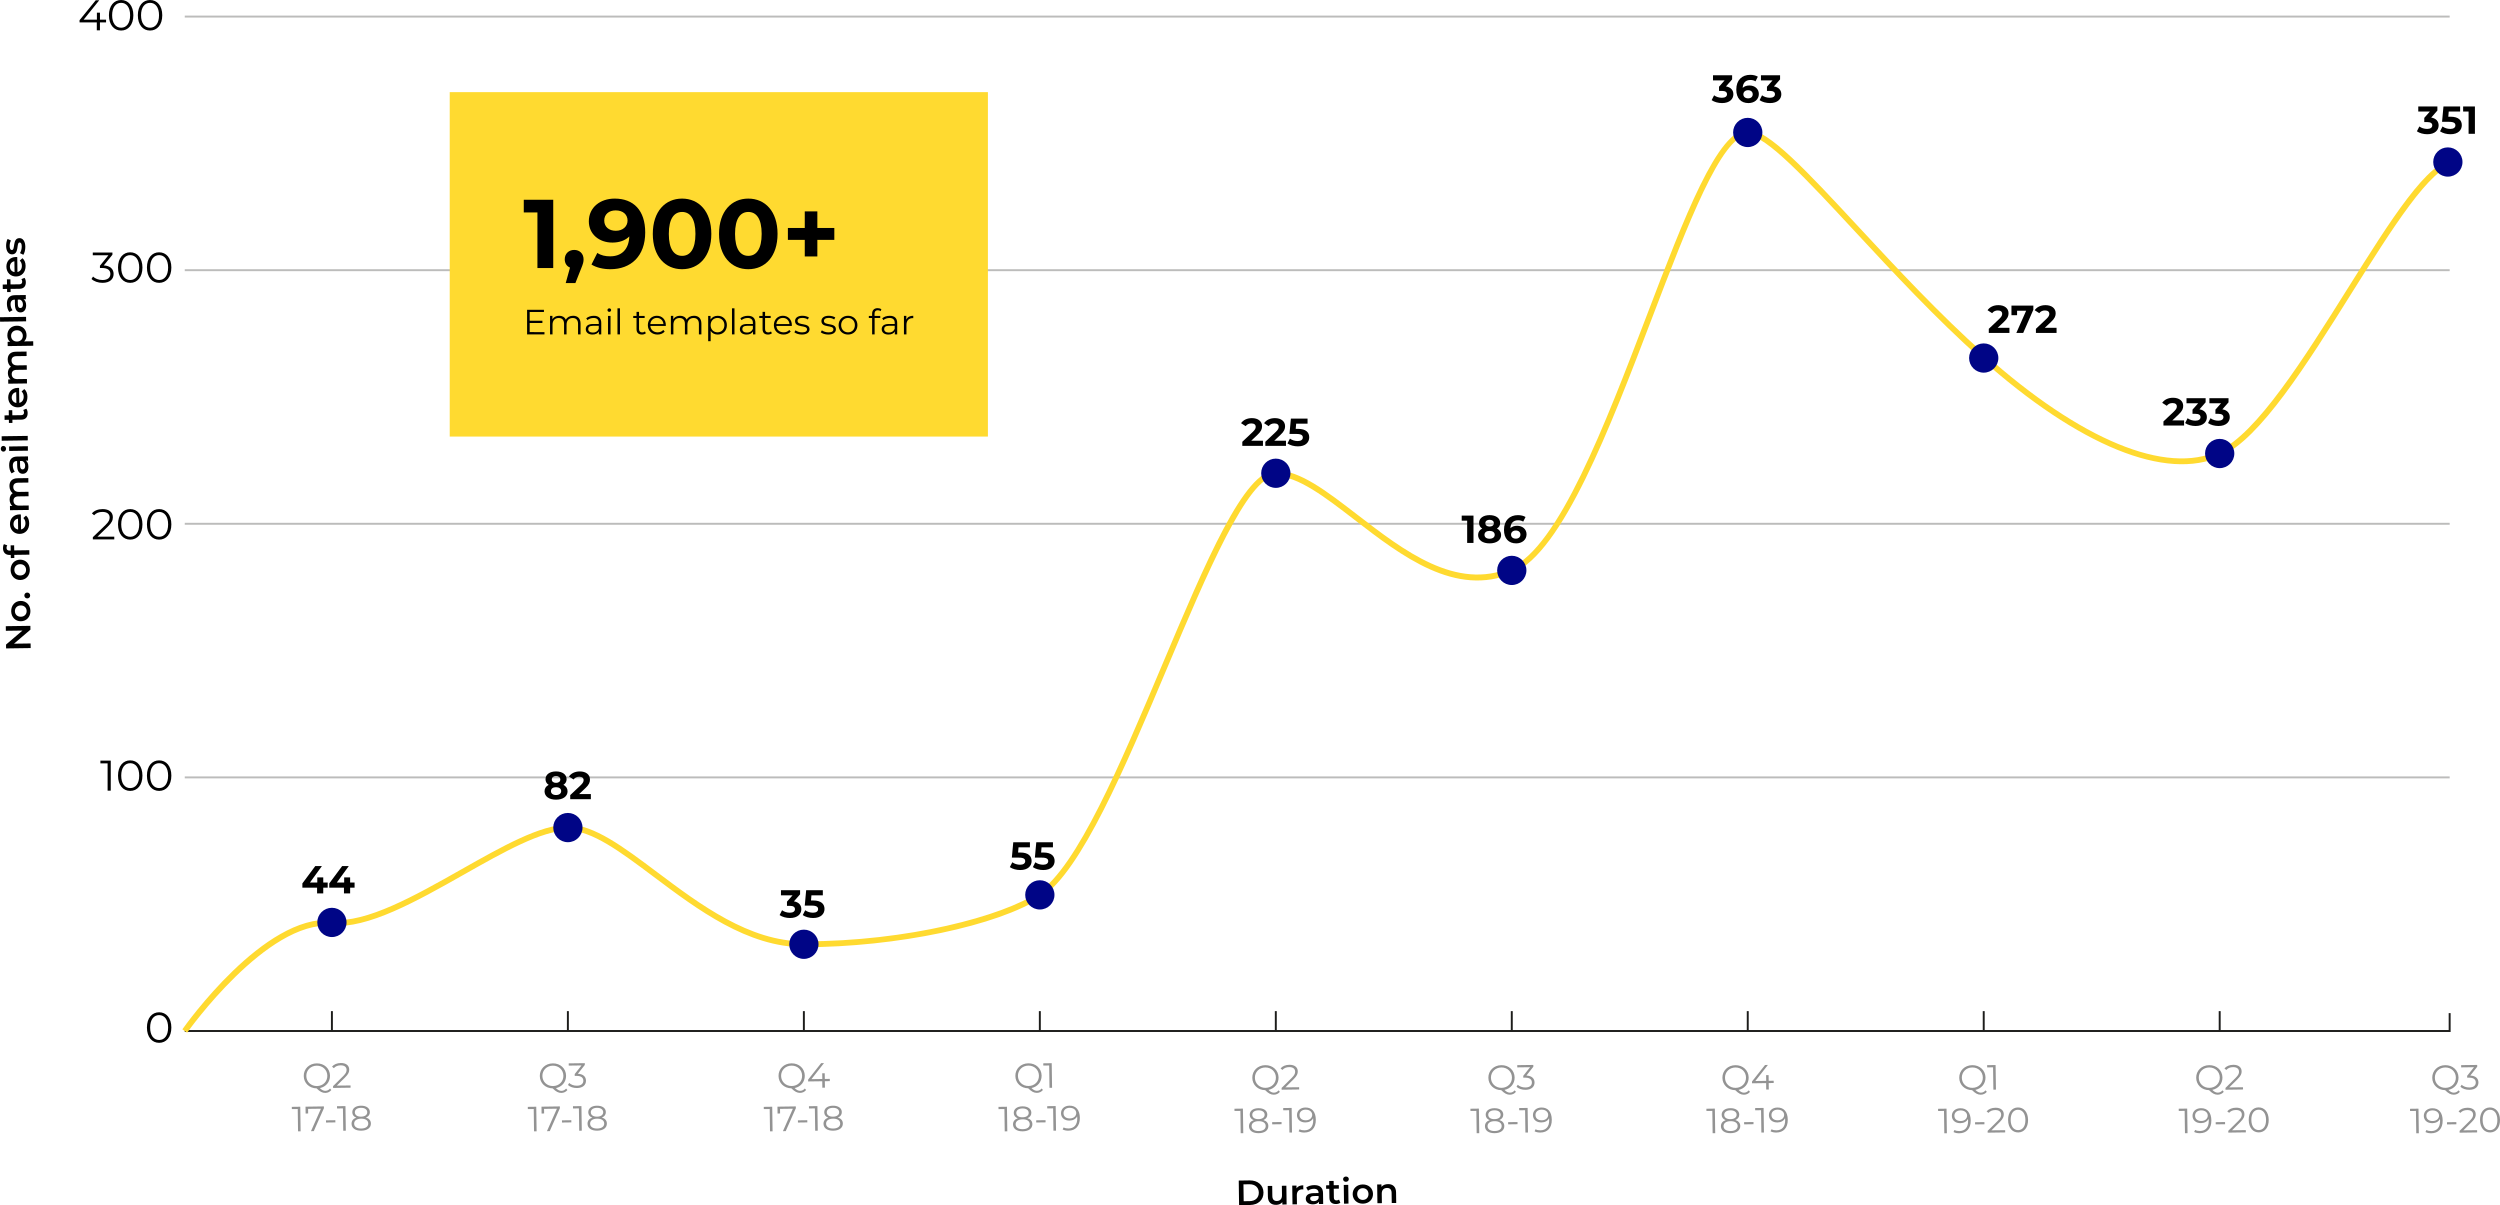<?xml version="1.0" encoding="utf-8"?>
<!-- Generator: Adobe Illustrator 24.0.0, SVG Export Plug-In . SVG Version: 6.00 Build 0)  -->
<svg version="1.1" id="Layer_1" xmlns="http://www.w3.org/2000/svg" xmlns:xlink="http://www.w3.org/1999/xlink" x="0px" y="0px"
	 viewBox="0 0 1281.52 617.77" style="enable-background:new 0 0 1281.52 617.77;" xml:space="preserve">
<style type="text/css">
	.st0{fill:#1D1D1B;}
	.st1{opacity:0.3;}
	.st2{fill:#939393;}
	.st3{fill:#FFDA30;}
	.st4{fill:#000586;}
</style>
<g>
	<g>
		<polygon class="st0" points="1256.21,529 94.71,529 94.71,528 1255.21,528 1255.21,519.33 1256.21,519.33 		"/>
	</g>
	<g class="st1">
		<rect x="94.71" y="398" class="st0" width="1161.01" height="1"/>
	</g>
	<g class="st1">
		<rect x="94.71" y="268" class="st0" width="1161.01" height="1"/>
	</g>
	<g class="st1">
		<rect x="94.71" y="138" class="st0" width="1161.01" height="1"/>
	</g>
	<g class="st1">
		<rect x="94.71" y="8" class="st0" width="1161.01" height="1"/>
	</g>
	<g>
		<path d="M54.36,11.49h-3.13v4.05h-1.61v-4.05h-8.84v-1.14l8.3-10.21h1.79l-8.01,9.95h6.81V6.51h1.57v3.56h3.13V11.49z"/>
		<path d="M55.84,7.83c0-4.91,2.62-7.83,6.25-7.83c3.63,0,6.27,2.93,6.27,7.83c0,4.91-2.64,7.83-6.27,7.83
			C58.46,15.67,55.84,12.74,55.84,7.83z M66.7,7.83c0-4.11-1.88-6.38-4.61-6.38s-4.61,2.27-4.61,6.38c0,4.12,1.88,6.38,4.61,6.38
			S66.7,11.95,66.7,7.83z"/>
		<path d="M70.66,7.83c0-4.91,2.62-7.83,6.25-7.83c3.63,0,6.27,2.93,6.27,7.83c0,4.91-2.64,7.83-6.27,7.83
			C73.28,15.67,70.66,12.74,70.66,7.83z M81.52,7.83c0-4.11-1.88-6.38-4.61-6.38s-4.61,2.27-4.61,6.38c0,4.12,1.88,6.38,4.61,6.38
			S81.52,11.95,81.52,7.83z"/>
	</g>
	<g>
		<path d="M58.24,140.44c0,2.57-1.9,4.55-5.69,4.55c-2.26,0-4.43-0.77-5.64-1.98l0.78-1.25c1.01,1.03,2.82,1.78,4.86,1.78
			c2.6,0,4.03-1.19,4.03-3.1c0-1.85-1.32-3.06-4.23-3.06h-1.12v-1.17l4.34-5.35h-8.01v-1.41h10.07v1.12l-4.43,5.48
			C56.56,136.24,58.24,137.98,58.24,140.44z"/>
		<path d="M60.5,137.16c0-4.91,2.62-7.83,6.25-7.83c3.63,0,6.27,2.93,6.27,7.83c0,4.91-2.64,7.83-6.27,7.83
			C63.12,145,60.5,142.07,60.5,137.16z M71.36,137.16c0-4.11-1.88-6.38-4.61-6.38s-4.61,2.27-4.61,6.38c0,4.11,1.88,6.38,4.61,6.38
			S71.36,141.28,71.36,137.16z"/>
		<path d="M75.32,137.16c0-4.91,2.62-7.83,6.25-7.83c3.63,0,6.27,2.93,6.27,7.83c0,4.91-2.64,7.83-6.27,7.83
			C77.94,145,75.32,142.07,75.32,137.16z M86.18,137.16c0-4.11-1.88-6.38-4.61-6.38s-4.61,2.27-4.61,6.38
			c0,4.11,1.88,6.38,4.61,6.38S86.18,141.28,86.18,137.16z"/>
	</g>
	<g>
		<path d="M58.58,275.08v1.41H47.59v-1.12l6.51-6.27c1.77-1.72,2.1-2.75,2.1-3.81c0-1.78-1.28-2.88-3.67-2.88
			c-1.84,0-3.25,0.55-4.28,1.72l-1.14-0.97c1.21-1.41,3.16-2.2,5.55-2.2c3.18,0,5.19,1.58,5.19,4.16c0,1.47-0.47,2.79-2.57,4.82
			l-5.33,5.15H58.58z"/>
		<path d="M60.5,268.79c0-4.91,2.62-7.83,6.25-7.83c3.63,0,6.27,2.93,6.27,7.83c0,4.91-2.64,7.83-6.27,7.83
			C63.12,276.62,60.5,273.69,60.5,268.79z M71.36,268.79c0-4.11-1.88-6.38-4.61-6.38s-4.61,2.27-4.61,6.38
			c0,4.11,1.88,6.38,4.61,6.38S71.36,272.9,71.36,268.79z"/>
		<path d="M75.32,268.79c0-4.91,2.62-7.83,6.25-7.83c3.63,0,6.27,2.93,6.27,7.83c0,4.91-2.64,7.83-6.27,7.83
			C77.94,276.62,75.32,273.69,75.32,268.79z M86.18,268.79c0-4.11-1.88-6.38-4.61-6.38s-4.61,2.27-4.61,6.38
			c0,4.11,1.88,6.38,4.61,6.38S86.18,272.9,86.18,268.79z"/>
	</g>
	<g>
		<path d="M56.77,389.9v15.4h-1.61v-13.99h-3.69v-1.41H56.77z"/>
		<path d="M60.5,397.6c0-4.91,2.62-7.83,6.25-7.83c3.63,0,6.27,2.93,6.27,7.83c0,4.91-2.64,7.83-6.27,7.83
			C63.12,405.43,60.5,402.5,60.5,397.6z M71.36,397.6c0-4.11-1.88-6.38-4.61-6.38s-4.61,2.27-4.61,6.38c0,4.12,1.88,6.38,4.61,6.38
			S71.36,401.71,71.36,397.6z"/>
		<path d="M75.32,397.6c0-4.91,2.62-7.83,6.25-7.83c3.63,0,6.27,2.93,6.27,7.83c0,4.91-2.64,7.83-6.27,7.83
			C77.94,405.43,75.32,402.5,75.32,397.6z M86.18,397.6c0-4.11-1.88-6.38-4.61-6.38s-4.61,2.27-4.61,6.38
			c0,4.12,1.88,6.38,4.61,6.38S86.18,401.71,86.18,397.6z"/>
	</g>
	<g>
		<path d="M75.32,526.73c0-4.91,2.62-7.83,6.25-7.83c3.63,0,6.27,2.93,6.27,7.83c0,4.91-2.64,7.83-6.27,7.83
			C77.94,534.56,75.32,531.63,75.32,526.73z M86.18,526.73c0-4.11-1.88-6.38-4.61-6.38s-4.61,2.27-4.61,6.38s1.88,6.38,4.61,6.38
			S86.18,530.84,86.18,526.73z"/>
	</g>
	<g>
		<path class="st2" d="M169.84,558.76c-0.77,0.95-1.85,1.47-3.09,1.48c-1.5,0.02-2.76-0.63-4.46-2.33
			c-3.75-0.06-6.54-2.72-6.59-6.32c-0.05-3.67,2.77-6.45,6.65-6.5c3.85-0.05,6.76,2.62,6.81,6.31c0.04,3.22-2.1,5.72-5.2,6.36
			c0.98,0.99,1.89,1.43,2.8,1.42c0.97-0.01,1.75-0.4,2.42-1.19L169.84,558.76z M162.5,556.72c3.08-0.04,5.33-2.31,5.29-5.3
			c-0.04-2.99-2.36-5.19-5.44-5.15c-3.09,0.04-5.37,2.31-5.33,5.3C157.07,554.56,159.41,556.76,162.5,556.72z"/>
		<path class="st2" d="M179.7,556.41l0.02,1.15l-8.99,0.13l-0.01-0.92l5.26-5.21c1.43-1.42,1.69-2.27,1.68-3.14
			c-0.02-1.46-1.08-2.34-3.04-2.32c-1.5,0.02-2.65,0.49-3.48,1.45l-0.94-0.78c0.97-1.17,2.56-1.84,4.52-1.86
			c2.6-0.04,4.27,1.24,4.29,3.34c0.02,1.21-0.35,2.29-2.05,3.97l-4.3,4.27L179.7,556.41z"/>
		<path class="st2" d="M153.92,567.32l0.18,12.6l-1.32,0.02l-0.16-11.45l-3.02,0.04l-0.02-1.15L153.92,567.32z"/>
		<path class="st2" d="M166.03,567.15l0.01,0.92l-5.2,11.76l-1.43,0.02l5.11-11.52l-6.59,0.09l0.03,2.36l-1.3,0.02l-0.05-3.51
			L166.03,567.15z"/>
		<path class="st2" d="M167.1,574.3l4.8-0.07l0.02,1.12l-4.8,0.07L167.1,574.3z"/>
		<path class="st2" d="M177.09,567l0.18,12.6l-1.32,0.02l-0.16-11.45l-3.02,0.04l-0.02-1.15L177.09,567z"/>
		<path class="st2" d="M190.13,575.91c0.03,2.23-1.87,3.65-4.93,3.69c-3.08,0.04-4.96-1.32-4.99-3.55
			c-0.02-1.51,0.84-2.59,2.43-3.13c-1.31-0.49-2.03-1.43-2.05-2.74c-0.03-2.05,1.73-3.36,4.44-3.39c2.71-0.04,4.54,1.21,4.57,3.27
			c0.02,1.31-0.7,2.28-2.01,2.8C189.19,573.34,190.11,574.41,190.13,575.91z M188.77,575.91c-0.02-1.55-1.39-2.5-3.66-2.47
			c-2.27,0.03-3.59,1.02-3.57,2.57c0.02,1.57,1.37,2.52,3.64,2.49C187.45,578.46,188.79,577.47,188.77,575.91z M185.1,572.41
			c2-0.03,3.17-0.93,3.15-2.29c-0.02-1.42-1.3-2.27-3.22-2.24c-1.94,0.03-3.16,0.91-3.14,2.31
			C181.92,571.57,183.1,572.44,185.1,572.41z"/>
	</g>
	<g>
		<path class="st2" d="M290.85,558.76c-0.77,0.95-1.85,1.47-3.09,1.48c-1.5,0.02-2.76-0.63-4.46-2.33
			c-3.75-0.06-6.54-2.72-6.59-6.32c-0.05-3.67,2.77-6.45,6.65-6.5c3.85-0.05,6.76,2.62,6.81,6.32c0.04,3.22-2.1,5.72-5.2,6.36
			c0.98,1,1.89,1.43,2.8,1.42c0.97-0.01,1.75-0.4,2.42-1.19L290.85,558.76z M283.51,556.72c3.08-0.04,5.33-2.31,5.29-5.3
			c-0.04-2.99-2.36-5.19-5.44-5.15c-3.09,0.04-5.37,2.31-5.33,5.3C278.08,554.56,280.42,556.76,283.51,556.72z"/>
		<path class="st2" d="M300.38,553.95c0.03,2.11-1.5,3.75-4.6,3.79c-1.85,0.03-3.63-0.58-4.64-1.56l0.63-1.04
			c0.84,0.83,2.33,1.43,3.99,1.4c2.12-0.03,3.28-1.02,3.26-2.58c-0.02-1.51-1.11-2.49-3.49-2.45l-0.92,0.01l-0.01-0.95l3.49-4.42
			l-6.55,0.09l-0.02-1.15l8.24-0.11l0.01,0.92l-3.56,4.53C298.96,550.53,300.35,551.93,300.38,553.95z"/>
		<path class="st2" d="M274.89,567.32l0.18,12.6l-1.32,0.02l-0.16-11.45l-3.02,0.04l-0.02-1.15L274.89,567.32z"/>
		<path class="st2" d="M286.99,567.15l0.01,0.92l-5.2,11.76l-1.43,0.02l5.11-11.52l-6.59,0.09l0.03,2.36l-1.3,0.02l-0.05-3.51
			L286.99,567.15z"/>
		<path class="st2" d="M288.06,574.3l4.8-0.07l0.02,1.12l-4.8,0.07L288.06,574.3z"/>
		<path class="st2" d="M298.05,567l0.18,12.6l-1.32,0.02l-0.16-11.45l-3.02,0.04l-0.02-1.15L298.05,567z"/>
		<path class="st2" d="M311.09,575.91c0.03,2.23-1.87,3.65-4.93,3.69c-3.08,0.04-4.96-1.32-4.99-3.55
			c-0.02-1.51,0.84-2.59,2.43-3.13c-1.31-0.49-2.03-1.43-2.05-2.74c-0.03-2.05,1.73-3.36,4.44-3.39c2.71-0.04,4.54,1.21,4.57,3.27
			c0.02,1.31-0.7,2.28-2.01,2.8C310.16,573.34,311.07,574.41,311.09,575.91z M309.73,575.91c-0.02-1.55-1.39-2.5-3.66-2.47
			c-2.27,0.03-3.59,1.02-3.57,2.57c0.02,1.57,1.37,2.52,3.64,2.49C308.41,578.46,309.76,577.47,309.73,575.91z M306.06,572.41
			c2-0.03,3.17-0.93,3.15-2.29c-0.02-1.42-1.3-2.27-3.22-2.24c-1.94,0.03-3.16,0.91-3.14,2.31
			C302.88,571.57,304.06,572.44,306.06,572.41z"/>
	</g>
	<g>
		<path class="st2" d="M413.22,558.74c-0.77,0.95-1.85,1.47-3.09,1.48c-1.5,0.02-2.75-0.63-4.46-2.33
			c-3.75-0.06-6.54-2.72-6.59-6.32c-0.05-3.67,2.77-6.45,6.65-6.5c3.84-0.05,6.76,2.62,6.81,6.32c0.04,3.22-2.1,5.72-5.2,6.36
			c0.98,1,1.89,1.43,2.8,1.42c0.97-0.01,1.75-0.4,2.42-1.19L413.22,558.74z M405.88,556.7c3.08-0.04,5.33-2.31,5.29-5.3
			c-0.04-2.99-2.36-5.19-5.44-5.15c-3.09,0.04-5.37,2.31-5.33,5.3C400.45,554.54,402.79,556.74,405.88,556.7z"/>
		<path class="st2" d="M425.37,554.2l-2.56,0.04l0.05,3.31l-1.32,0.02l-0.05-3.31l-7.23,0.1l-0.01-0.94l6.68-8.45l1.46-0.02
			l-6.44,8.23l5.57-0.08l-0.04-2.92l1.28-0.02l0.04,2.92l2.56-0.04L425.37,554.2z"/>
		<path class="st2" d="M395.85,567.32l0.18,12.6l-1.32,0.02l-0.16-11.45l-3.02,0.04l-0.02-1.15L395.85,567.32z"/>
		<path class="st2" d="M407.95,567.15l0.01,0.92l-5.2,11.76l-1.43,0.02l5.11-11.52l-6.59,0.09l0.03,2.36l-1.3,0.02l-0.05-3.51
			L407.95,567.15z"/>
		<path class="st2" d="M409.02,574.3l4.8-0.07l0.02,1.12l-4.8,0.07L409.02,574.3z"/>
		<path class="st2" d="M419.01,567l0.18,12.6l-1.32,0.02l-0.16-11.45l-3.02,0.04l-0.02-1.15L419.01,567z"/>
		<path class="st2" d="M432.05,575.91c0.03,2.23-1.87,3.65-4.93,3.69c-3.08,0.04-4.96-1.32-4.99-3.55
			c-0.02-1.51,0.84-2.59,2.43-3.13c-1.31-0.49-2.03-1.43-2.05-2.74c-0.03-2.05,1.73-3.36,4.44-3.39c2.71-0.04,4.54,1.21,4.57,3.27
			c0.02,1.31-0.7,2.28-2.01,2.8C431.12,573.34,432.03,574.41,432.05,575.91z M430.69,575.91c-0.02-1.55-1.39-2.5-3.66-2.47
			c-2.27,0.03-3.59,1.02-3.57,2.57c0.02,1.57,1.37,2.52,3.64,2.49C429.38,578.46,430.72,577.47,430.69,575.91z M427.02,572.41
			c2-0.03,3.17-0.93,3.15-2.29c-0.02-1.42-1.3-2.27-3.22-2.24c-1.94,0.03-3.16,0.91-3.14,2.31
			C423.84,571.57,425.02,572.44,427.02,572.41z"/>
	</g>
	<g>
		<path class="st2" d="M534.62,558.73c-0.77,0.95-1.85,1.47-3.09,1.48c-1.5,0.02-2.75-0.63-4.46-2.33
			c-3.75-0.06-6.54-2.72-6.59-6.32c-0.05-3.67,2.77-6.45,6.65-6.5c3.84-0.05,6.76,2.63,6.81,6.32c0.04,3.22-2.1,5.72-5.2,6.36
			c0.98,1,1.89,1.43,2.8,1.42c0.97-0.01,1.75-0.4,2.42-1.19L534.62,558.73z M527.28,556.69c3.08-0.04,5.33-2.31,5.29-5.3
			c-0.04-2.99-2.36-5.19-5.44-5.15c-3.09,0.04-5.37,2.31-5.33,5.3C521.85,554.54,524.19,556.74,527.28,556.69z"/>
		<path class="st2" d="M539.12,545l0.18,12.6l-1.32,0.02l-0.16-11.45l-3.02,0.04l-0.02-1.15L539.12,545z"/>
		<path class="st2" d="M516.17,567.33l0.18,12.6l-1.32,0.02l-0.16-11.45l-3.02,0.04l-0.02-1.15L516.17,567.33z"/>
		<path class="st2" d="M529.2,576.24c0.03,2.23-1.87,3.65-4.93,3.69c-3.08,0.04-4.96-1.32-4.99-3.55c-0.02-1.51,0.84-2.59,2.43-3.13
			c-1.31-0.49-2.03-1.43-2.05-2.74c-0.03-2.05,1.73-3.36,4.44-3.39c2.71-0.04,4.54,1.21,4.57,3.27c0.02,1.31-0.7,2.28-2.01,2.8
			C528.27,573.68,529.18,574.74,529.2,576.24z M527.85,576.24c-0.02-1.55-1.39-2.5-3.66-2.47c-2.27,0.03-3.59,1.02-3.57,2.57
			c0.02,1.57,1.37,2.52,3.64,2.49C526.53,578.8,527.87,577.81,527.85,576.24z M524.17,572.74c2-0.03,3.17-0.93,3.15-2.29
			c-0.02-1.42-1.3-2.27-3.22-2.24c-1.94,0.03-3.16,0.91-3.14,2.31C520.99,571.91,522.18,572.77,524.17,572.74z"/>
		<path class="st2" d="M531.16,574.28l4.8-0.07l0.02,1.12l-4.8,0.07L531.16,574.28z"/>
		<path class="st2" d="M541.15,566.98l0.18,12.6L540,579.6l-0.16-11.45l-3.02,0.04l-0.02-1.15L541.15,566.98z"/>
		<path class="st2" d="M553.54,573c0.06,4.28-2.29,6.55-5.77,6.6c-1.15,0.02-2.24-0.17-3.05-0.64l0.52-1.05
			c0.67,0.42,1.55,0.57,2.5,0.56c2.76-0.04,4.52-1.81,4.47-5.23c0-0.29-0.03-0.65-0.07-1.03c-0.62,1.4-2.11,2.19-3.89,2.21
			c-2.55,0.04-4.34-1.42-4.37-3.72c-0.03-2.36,1.83-3.9,4.32-3.93C551.6,566.72,553.48,569.02,553.54,573z M551.69,570.52
			c-0.02-1.39-1.21-2.68-3.43-2.65c-1.85,0.03-3.12,1.11-3.09,2.78c0.02,1.66,1.28,2.7,3.26,2.67
			C550.39,573.3,551.71,572.09,551.69,570.52z"/>
	</g>
	<g>
		<path class="st2" d="M656.08,559.68c-0.77,0.95-1.85,1.47-3.09,1.48c-1.5,0.02-2.76-0.63-4.46-2.33
			c-3.75-0.05-6.54-2.72-6.59-6.32c-0.05-3.67,2.77-6.45,6.65-6.5c3.84-0.05,6.76,2.63,6.81,6.32c0.04,3.22-2.1,5.72-5.2,6.36
			c0.98,0.99,1.89,1.43,2.8,1.42c0.97-0.01,1.75-0.4,2.42-1.19L656.08,559.68z M648.75,557.64c3.08-0.04,5.33-2.31,5.29-5.3
			c-0.04-2.99-2.36-5.19-5.44-5.15c-3.09,0.04-5.37,2.31-5.33,5.3C643.31,555.48,645.65,557.68,648.75,557.64z"/>
		<path class="st2" d="M665.94,557.32l0.02,1.15l-8.99,0.13l-0.01-0.92l5.26-5.21c1.43-1.42,1.69-2.27,1.68-3.14
			c-0.02-1.46-1.08-2.34-3.04-2.32c-1.5,0.02-2.65,0.49-3.48,1.45l-0.95-0.78c0.97-1.17,2.56-1.84,4.52-1.86
			c2.6-0.04,4.27,1.24,4.3,3.34c0.02,1.21-0.35,2.29-2.05,3.97l-4.3,4.27L665.94,557.32z"/>
		<path class="st2" d="M637.13,568.28l0.18,12.6l-1.32,0.02l-0.16-11.45l-3.02,0.04l-0.02-1.15L637.13,568.28z"/>
		<path class="st2" d="M650.16,577.19c0.03,2.23-1.87,3.65-4.93,3.69c-3.08,0.04-4.96-1.32-4.99-3.55
			c-0.02-1.51,0.84-2.59,2.43-3.13c-1.31-0.49-2.03-1.43-2.05-2.74c-0.03-2.05,1.73-3.36,4.44-3.39c2.71-0.04,4.54,1.21,4.57,3.27
			c0.02,1.31-0.7,2.28-2.01,2.8C649.23,574.63,650.14,575.69,650.16,577.19z M648.81,577.19c-0.02-1.55-1.39-2.5-3.66-2.47
			c-2.27,0.03-3.59,1.02-3.57,2.57c0.02,1.57,1.37,2.52,3.64,2.49C647.49,579.75,648.83,578.75,648.81,577.19z M645.13,573.69
			c2-0.03,3.17-0.93,3.15-2.29c-0.02-1.42-1.3-2.27-3.22-2.24c-1.94,0.03-3.16,0.91-3.14,2.31
			C641.95,572.85,643.14,573.72,645.13,573.69z"/>
		<path class="st2" d="M652.12,575.23l4.8-0.07l0.02,1.12l-4.8,0.07L652.12,575.23z"/>
		<path class="st2" d="M662.11,567.93l0.18,12.6l-1.32,0.02l-0.16-11.45l-3.02,0.04l-0.02-1.15L662.11,567.93z"/>
		<path class="st2" d="M674.5,573.95c0.06,4.28-2.29,6.55-5.77,6.6c-1.15,0.02-2.24-0.17-3.05-0.64l0.52-1.05
			c0.67,0.42,1.55,0.57,2.5,0.56c2.76-0.04,4.52-1.81,4.47-5.23c0-0.29-0.03-0.65-0.07-1.03c-0.62,1.4-2.11,2.19-3.89,2.21
			c-2.55,0.04-4.34-1.42-4.37-3.72c-0.03-2.36,1.83-3.9,4.32-3.93C672.56,567.67,674.44,569.97,674.5,573.95z M672.65,571.47
			c-0.02-1.39-1.21-2.68-3.42-2.65c-1.85,0.03-3.12,1.11-3.09,2.78c0.02,1.66,1.28,2.7,3.26,2.67
			C671.35,574.25,672.67,573.04,672.65,571.47z"/>
	</g>
	<g>
		<path class="st2" d="M777.09,559.68c-0.77,0.95-1.85,1.47-3.09,1.48c-1.5,0.02-2.76-0.63-4.46-2.33
			c-3.75-0.06-6.54-2.72-6.59-6.32c-0.05-3.67,2.77-6.45,6.65-6.5c3.84-0.05,6.76,2.63,6.81,6.32c0.04,3.22-2.1,5.72-5.2,6.36
			c0.98,1,1.89,1.43,2.8,1.42c0.97-0.01,1.75-0.4,2.42-1.19L777.09,559.68z M769.75,557.64c3.08-0.04,5.33-2.31,5.29-5.3
			c-0.04-2.99-2.36-5.19-5.44-5.15c-3.09,0.04-5.37,2.31-5.33,5.3C764.32,555.48,766.66,557.68,769.75,557.64z"/>
		<path class="st2" d="M786.62,554.86c0.03,2.11-1.5,3.75-4.6,3.79c-1.85,0.03-3.63-0.58-4.64-1.56l0.63-1.04
			c0.83,0.83,2.33,1.43,3.99,1.4c2.12-0.03,3.28-1.02,3.26-2.58c-0.02-1.51-1.11-2.49-3.5-2.45l-0.92,0.01l-0.01-0.95l3.49-4.42
			l-6.55,0.09l-0.02-1.15l8.24-0.11l0.01,0.92l-3.56,4.53C785.2,551.44,786.59,552.84,786.62,554.86z"/>
		<path class="st2" d="M758.09,568.28l0.18,12.6l-1.32,0.02l-0.16-11.45l-3.02,0.04l-0.02-1.15L758.09,568.28z"/>
		<path class="st2" d="M771.12,577.19c0.03,2.23-1.87,3.65-4.93,3.69c-3.08,0.04-4.96-1.32-4.99-3.55
			c-0.02-1.51,0.84-2.59,2.43-3.13c-1.31-0.49-2.03-1.43-2.05-2.74c-0.03-2.05,1.73-3.36,4.44-3.39c2.71-0.04,4.54,1.21,4.57,3.27
			c0.02,1.31-0.7,2.28-2.01,2.8C770.19,574.63,771.1,575.69,771.12,577.19z M769.77,577.19c-0.02-1.55-1.39-2.5-3.66-2.47
			c-2.27,0.03-3.59,1.02-3.57,2.57c0.02,1.57,1.37,2.52,3.64,2.49C768.45,579.75,769.79,578.75,769.77,577.19z M766.09,573.69
			c2-0.03,3.17-0.93,3.15-2.29c-0.02-1.42-1.3-2.27-3.22-2.24c-1.94,0.03-3.16,0.91-3.14,2.31
			C762.92,572.85,764.1,573.72,766.09,573.69z"/>
		<path class="st2" d="M773.08,575.23l4.8-0.07l0.02,1.12l-4.8,0.07L773.08,575.23z"/>
		<path class="st2" d="M783.07,567.93l0.18,12.6l-1.32,0.02l-0.16-11.45l-3.02,0.04l-0.02-1.15L783.07,567.93z"/>
		<path class="st2" d="M795.46,573.95c0.06,4.28-2.29,6.55-5.77,6.6c-1.15,0.02-2.24-0.17-3.05-0.64l0.52-1.05
			c0.67,0.42,1.55,0.57,2.5,0.56c2.76-0.04,4.52-1.81,4.47-5.23c0-0.29-0.03-0.65-0.07-1.03c-0.62,1.4-2.11,2.19-3.89,2.21
			c-2.55,0.04-4.34-1.42-4.37-3.72c-0.03-2.36,1.83-3.9,4.32-3.93C793.52,567.67,795.4,569.97,795.46,573.95z M793.61,571.47
			c-0.02-1.39-1.21-2.68-3.42-2.65c-1.85,0.03-3.12,1.11-3.09,2.78c0.02,1.66,1.28,2.7,3.26,2.67
			C792.31,574.25,793.63,573.04,793.61,571.47z"/>
	</g>
	<g>
		<path class="st2" d="M897.06,559.69c-0.77,0.95-1.85,1.47-3.09,1.48c-1.5,0.02-2.75-0.63-4.46-2.33
			c-3.75-0.05-6.54-2.72-6.59-6.32c-0.05-3.67,2.77-6.45,6.65-6.5c3.84-0.05,6.76,2.63,6.81,6.32c0.04,3.22-2.1,5.72-5.2,6.36
			c0.99,0.99,1.89,1.43,2.8,1.42c0.97-0.01,1.75-0.4,2.42-1.19L897.06,559.69z M889.73,557.65c3.08-0.04,5.33-2.31,5.29-5.3
			c-0.04-2.99-2.36-5.19-5.44-5.15c-3.09,0.04-5.37,2.31-5.33,5.3C884.29,555.49,886.63,557.69,889.73,557.65z"/>
		<path class="st2" d="M909.21,555.15l-2.56,0.04l0.05,3.31l-1.32,0.02l-0.05-3.31l-7.23,0.1l-0.01-0.94l6.68-8.45l1.46-0.02
			l-6.44,8.23l5.57-0.08l-0.04-2.92l1.28-0.02l0.04,2.92l2.56-0.04L909.21,555.15z"/>
		<path class="st2" d="M879.05,568.28l0.18,12.6l-1.32,0.02l-0.16-11.45l-3.02,0.04l-0.02-1.15L879.05,568.28z"/>
		<path class="st2" d="M892.08,577.19c0.03,2.23-1.87,3.64-4.93,3.69c-3.08,0.04-4.96-1.32-4.99-3.55
			c-0.02-1.51,0.84-2.59,2.43-3.13c-1.31-0.49-2.03-1.43-2.05-2.75c-0.03-2.05,1.73-3.35,4.44-3.39c2.71-0.04,4.54,1.21,4.57,3.27
			c0.02,1.31-0.7,2.28-2.01,2.8C891.15,574.63,892.06,575.69,892.08,577.19z M890.73,577.19c-0.02-1.55-1.39-2.5-3.66-2.47
			c-2.27,0.03-3.59,1.02-3.57,2.57c0.02,1.57,1.37,2.52,3.64,2.49C889.41,579.75,890.75,578.75,890.73,577.19z M887.06,573.69
			c2-0.03,3.17-0.93,3.15-2.29c-0.02-1.42-1.3-2.27-3.22-2.24c-1.94,0.03-3.16,0.91-3.14,2.31
			C883.88,572.85,885.06,573.72,887.06,573.69z"/>
		<path class="st2" d="M894.04,575.23l4.8-0.07l0.02,1.12l-4.8,0.07L894.04,575.23z"/>
		<path class="st2" d="M904.03,567.93l0.18,12.6l-1.32,0.02l-0.16-11.45l-3.02,0.04l-0.02-1.15L904.03,567.93z"/>
		<path class="st2" d="M916.42,573.95c0.06,4.29-2.29,6.55-5.77,6.6c-1.15,0.02-2.24-0.17-3.05-0.64l0.52-1.05
			c0.67,0.42,1.55,0.57,2.5,0.56c2.76-0.04,4.52-1.81,4.47-5.23c0-0.29-0.03-0.65-0.07-1.03c-0.62,1.4-2.11,2.19-3.89,2.22
			c-2.55,0.04-4.34-1.42-4.37-3.72c-0.03-2.36,1.83-3.9,4.32-3.93C914.48,567.67,916.36,569.97,916.42,573.95z M914.57,571.47
			c-0.02-1.39-1.21-2.68-3.42-2.65c-1.85,0.03-3.12,1.11-3.09,2.78c0.02,1.66,1.28,2.7,3.26,2.67
			C913.27,574.25,914.59,573.04,914.57,571.47z"/>
	</g>
	<g>
		<path class="st2" d="M1018.46,559.68c-0.77,0.95-1.85,1.47-3.09,1.48c-1.5,0.02-2.75-0.63-4.46-2.33
			c-3.75-0.06-6.54-2.72-6.59-6.32c-0.05-3.67,2.77-6.45,6.65-6.5c3.84-0.05,6.76,2.63,6.81,6.32c0.04,3.22-2.1,5.72-5.2,6.36
			c0.98,1,1.89,1.43,2.8,1.42c0.97-0.01,1.75-0.4,2.42-1.19L1018.46,559.68z M1011.13,557.64c3.08-0.04,5.33-2.31,5.29-5.3
			c-0.04-2.99-2.36-5.19-5.44-5.15c-3.09,0.04-5.37,2.31-5.33,5.3C1005.69,555.49,1008.03,557.69,1011.13,557.64z"/>
		<path class="st2" d="M1022.96,545.95l0.18,12.6l-1.32,0.02l-0.16-11.45l-3.02,0.04l-0.02-1.15L1022.96,545.95z"/>
		<path class="st2" d="M997.81,568.31l0.18,12.6l-1.32,0.02l-0.16-11.45l-3.02,0.04l-0.02-1.15L997.81,568.31z"/>
		<path class="st2" d="M1010.2,574.33c0.06,4.28-2.29,6.55-5.77,6.6c-1.15,0.02-2.24-0.17-3.05-0.64l0.52-1.05
			c0.67,0.42,1.55,0.57,2.5,0.56c2.76-0.04,4.52-1.81,4.47-5.23c0-0.29-0.03-0.65-0.07-1.03c-0.62,1.39-2.11,2.19-3.89,2.21
			c-2.54,0.04-4.34-1.42-4.37-3.72c-0.03-2.36,1.83-3.9,4.32-3.93C1008.27,568.05,1010.15,570.35,1010.2,574.33z M1008.36,571.85
			c-0.02-1.39-1.21-2.68-3.43-2.65c-1.85,0.03-3.12,1.11-3.09,2.78c0.02,1.66,1.28,2.7,3.26,2.67
			C1007.06,574.62,1008.38,573.42,1008.36,571.85z"/>
		<path class="st2" d="M1012.42,575.27l4.8-0.07l0.02,1.12l-4.8,0.07L1012.42,575.27z"/>
		<path class="st2" d="M1027.86,579.34l0.02,1.15l-8.99,0.13l-0.01-0.92l5.25-5.21c1.43-1.42,1.69-2.27,1.68-3.14
			c-0.02-1.46-1.08-2.34-3.04-2.32c-1.5,0.02-2.65,0.49-3.48,1.45l-0.94-0.78c0.97-1.17,2.56-1.84,4.52-1.86
			c2.6-0.04,4.27,1.24,4.29,3.34c0.02,1.21-0.35,2.29-2.05,3.97l-4.3,4.27L1027.86,579.34z"/>
		<path class="st2" d="M1029.36,574.17c-0.06-4.01,2.05-6.44,5.02-6.48c2.97-0.04,5.16,2.32,5.22,6.34
			c0.06,4.01-2.07,6.44-5.04,6.48C1031.59,580.55,1029.42,578.18,1029.36,574.17z M1038.24,574.04c-0.05-3.37-1.61-5.2-3.85-5.17
			c-2.23,0.03-3.75,1.91-3.7,5.27c0.05,3.37,1.61,5.2,3.84,5.17C1036.78,579.29,1038.29,577.41,1038.24,574.04z"/>
	</g>
	<g>
		<path class="st2" d="M1139.92,559.68c-0.77,0.95-1.85,1.47-3.09,1.48c-1.5,0.02-2.76-0.63-4.46-2.33
			c-3.75-0.06-6.54-2.72-6.59-6.32c-0.05-3.67,2.77-6.45,6.65-6.5c3.84-0.05,6.76,2.63,6.81,6.31c0.04,3.22-2.1,5.72-5.2,6.36
			c0.98,1,1.89,1.43,2.8,1.42c0.97-0.01,1.75-0.4,2.42-1.19L1139.92,559.68z M1132.59,557.64c3.08-0.04,5.33-2.31,5.29-5.3
			c-0.04-2.99-2.36-5.19-5.44-5.15c-3.09,0.04-5.37,2.31-5.33,5.3C1127.16,555.48,1129.5,557.68,1132.59,557.64z"/>
		<path class="st2" d="M1149.78,557.33l0.02,1.15l-8.99,0.13l-0.01-0.92l5.26-5.21c1.43-1.42,1.69-2.27,1.68-3.14
			c-0.02-1.46-1.08-2.34-3.04-2.32c-1.5,0.02-2.65,0.49-3.48,1.45l-0.95-0.78c0.97-1.17,2.56-1.84,4.52-1.86
			c2.6-0.04,4.27,1.24,4.29,3.34c0.02,1.21-0.35,2.29-2.05,3.97l-4.3,4.27L1149.78,557.33z"/>
		<path class="st2" d="M1121.17,568.27l0.18,12.6l-1.32,0.02l-0.16-11.45l-3.02,0.04l-0.02-1.15L1121.17,568.27z"/>
		<path class="st2" d="M1133.56,574.29c0.06,4.28-2.29,6.55-5.77,6.6c-1.15,0.02-2.24-0.17-3.05-0.64l0.52-1.05
			c0.67,0.42,1.55,0.57,2.5,0.56c2.76-0.04,4.52-1.81,4.47-5.23c0-0.29-0.03-0.65-0.07-1.03c-0.62,1.4-2.11,2.19-3.89,2.22
			c-2.54,0.04-4.34-1.42-4.37-3.72c-0.03-2.36,1.83-3.9,4.32-3.93C1131.63,568.02,1133.51,570.32,1133.56,574.29z M1131.72,571.82
			c-0.02-1.39-1.21-2.68-3.42-2.65c-1.85,0.03-3.12,1.11-3.09,2.78c0.02,1.66,1.28,2.7,3.26,2.67
			C1130.42,574.59,1131.74,573.38,1131.72,571.82z"/>
		<path class="st2" d="M1135.78,575.24l4.8-0.07l0.02,1.12l-4.8,0.07L1135.78,575.24z"/>
		<path class="st2" d="M1151.22,579.31l0.02,1.15l-8.99,0.13l-0.01-0.92l5.26-5.21c1.43-1.42,1.69-2.27,1.68-3.14
			c-0.02-1.46-1.08-2.34-3.04-2.32c-1.5,0.02-2.65,0.49-3.48,1.45l-0.95-0.78c0.97-1.17,2.56-1.84,4.52-1.86
			c2.6-0.04,4.27,1.24,4.29,3.34c0.02,1.21-0.35,2.29-2.05,3.97l-4.3,4.27L1151.22,579.31z"/>
		<path class="st2" d="M1152.72,574.14c-0.06-4.01,2.05-6.44,5.02-6.48c2.97-0.04,5.16,2.32,5.22,6.34
			c0.06,4.01-2.07,6.44-5.04,6.48C1154.95,580.51,1152.78,578.15,1152.72,574.14z M1161.6,574.01c-0.05-3.37-1.61-5.2-3.84-5.17
			c-2.23,0.03-3.75,1.91-3.7,5.27c0.05,3.37,1.61,5.2,3.84,5.17C1160.14,579.25,1161.65,577.38,1161.6,574.01z"/>
	</g>
	<g>
		<path class="st2" d="M1260.93,559.68c-0.77,0.95-1.85,1.47-3.09,1.48c-1.5,0.02-2.76-0.63-4.46-2.33
			c-3.75-0.06-6.54-2.72-6.59-6.32c-0.05-3.67,2.77-6.45,6.65-6.5c3.84-0.05,6.76,2.63,6.81,6.32c0.04,3.22-2.1,5.72-5.2,6.36
			c0.98,1,1.89,1.43,2.8,1.42c0.97-0.01,1.75-0.4,2.42-1.19L1260.93,559.68z M1253.6,557.64c3.08-0.04,5.33-2.31,5.29-5.3
			c-0.04-2.99-2.36-5.19-5.44-5.15c-3.09,0.04-5.37,2.31-5.33,5.3C1248.16,555.48,1250.5,557.68,1253.6,557.64z"/>
		<path class="st2" d="M1270.46,554.86c0.03,2.11-1.5,3.75-4.6,3.79c-1.85,0.03-3.63-0.58-4.64-1.56l0.63-1.04
			c0.84,0.83,2.33,1.43,3.99,1.4c2.12-0.03,3.28-1.02,3.26-2.58c-0.02-1.51-1.12-2.49-3.5-2.45l-0.92,0.01l-0.01-0.95l3.49-4.42
			l-6.55,0.09l-0.02-1.15l8.24-0.11l0.01,0.92l-3.56,4.53C1269.04,551.44,1270.44,552.84,1270.46,554.86z"/>
		<path class="st2" d="M1239.73,568.31l0.18,12.6l-1.32,0.02l-0.16-11.45l-3.02,0.04l-0.02-1.15L1239.73,568.31z"/>
		<path class="st2" d="M1252.13,574.33c0.06,4.28-2.29,6.55-5.77,6.6c-1.15,0.02-2.24-0.17-3.05-0.64l0.52-1.05
			c0.67,0.42,1.55,0.57,2.5,0.56c2.76-0.04,4.52-1.81,4.47-5.23c0-0.29-0.03-0.65-0.07-1.03c-0.62,1.4-2.11,2.19-3.89,2.21
			c-2.54,0.04-4.34-1.42-4.37-3.72c-0.03-2.36,1.83-3.9,4.32-3.93C1250.19,568.05,1252.07,570.35,1252.13,574.33z M1250.28,571.85
			c-0.02-1.39-1.21-2.68-3.43-2.65c-1.85,0.03-3.12,1.11-3.09,2.78c0.02,1.66,1.28,2.7,3.26,2.67
			C1248.98,574.62,1250.3,573.42,1250.28,571.85z"/>
		<path class="st2" d="M1254.34,575.27l4.8-0.07l0.02,1.12l-4.8,0.07L1254.34,575.27z"/>
		<path class="st2" d="M1269.78,579.34l0.02,1.15l-8.99,0.13l-0.01-0.92l5.25-5.21c1.43-1.42,1.69-2.27,1.68-3.14
			c-0.02-1.46-1.08-2.34-3.04-2.32c-1.5,0.02-2.65,0.49-3.48,1.45l-0.94-0.78c0.97-1.17,2.56-1.84,4.52-1.86
			c2.6-0.04,4.27,1.24,4.29,3.34c0.02,1.21-0.35,2.29-2.05,3.97l-4.3,4.27L1269.78,579.34z"/>
		<path class="st2" d="M1271.28,574.17c-0.06-4.01,2.05-6.44,5.02-6.48c2.97-0.04,5.16,2.32,5.22,6.34
			c0.06,4.01-2.07,6.44-5.04,6.48C1273.52,580.55,1271.34,578.18,1271.28,574.17z M1280.17,574.04c-0.05-3.37-1.61-5.2-3.85-5.17
			c-2.23,0.03-3.75,1.91-3.7,5.27c0.05,3.37,1.61,5.2,3.84,5.17C1278.7,579.29,1280.21,577.41,1280.17,574.04z"/>
	</g>
	<g>
		<path class="st3" d="M95.93,529.37l-2.45-1.73c1.7-2.41,41.89-58.93,76.6-56.04c17.88,1.49,42.46-12.42,66.25-25.87
			c20.92-11.83,40.69-23.01,54.78-23.01c13.3,0,28.34,11.27,45.74,24.33c22.19,16.64,47.33,35.5,75.22,35.5
			c53.35,0,101.71-12.92,120.13-25.08c19.82-13.08,41.98-65.61,63.42-116.41c22.63-53.64,42.18-99.97,58.37-99.97
			c12.32,0,26.04,10.58,41.93,22.83c23.72,18.28,50.59,39,78.44,27.08c24.41-10.45,48.44-73.41,69.65-128.96
			c19.59-51.32,36.51-95.64,51.9-95.64c10.55,0,30.03,21,57,50.06c19.32,20.82,41.21,44.42,64.46,65.14
			c49.34,44,93.02,62.04,119.83,49.51c19.38-8.52,44.11-47.96,65.93-82.75c22.41-35.74,41.77-66.61,55.15-66.61v3
			c-11.72,0-32.5,33.15-52.61,65.21c-23.12,36.88-47.03,75.01-67.23,83.89c-27.92,13.05-72.79-5.17-123.06-50
			c-23.35-20.82-45.3-44.47-64.66-65.34c-24.45-26.35-45.56-49.1-54.8-49.1c-13.33,0-30.7,45.52-49.1,93.71
			c-21.42,56.11-45.69,119.7-71.27,130.65c-29.45,12.61-57.08-8.68-81.45-27.47c-14.81-11.42-28.81-22.2-40.1-22.2
			c-14.2,0-35.25,49.89-55.61,98.13c-21.61,51.21-43.95,104.16-64.53,117.74c-22.09,14.58-74.45,25.58-121.79,25.58
			c-28.89,0-54.46-19.18-77.02-36.1c-16.98-12.73-31.63-23.73-43.94-23.73c-13.3,0-32.73,10.99-53.3,22.62
			c-24.18,13.68-49.19,27.82-67.97,26.25C136.83,471.83,96.34,528.79,95.93,529.37z"/>
	</g>
	<g>
		<circle class="st4" cx="170.14" cy="472.84" r="7.5"/>
	</g>
	<g>
		<circle class="st4" cx="291.1" cy="424.22" r="7.5"/>
	</g>
	<g>
		<circle class="st4" cx="412.07" cy="484.04" r="7.5"/>
	</g>
	<g>
		<circle class="st4" cx="533.03" cy="458.72" r="7.5"/>
	</g>
	<g>
		<circle class="st4" cx="653.99" cy="242.59" r="7.5"/>
	</g>
	<g>
		<circle class="st4" cx="774.95" cy="292.39" r="7.5"/>
	</g>
	<g>
		<circle class="st4" cx="895.91" cy="67.9" r="7.5"/>
	</g>
	<g>
		<circle class="st4" cx="1016.87" cy="183.53" r="7.5"/>
	</g>
	<g>
		<circle class="st4" cx="1137.83" cy="232.47" r="7.5"/>
	</g>
	<g>
		<circle class="st4" cx="1254.79" cy="83.05" r="7.5"/>
	</g>
	<g>
		<rect x="169.64" y="518.31" class="st0" width="1" height="9.98"/>
	</g>
	<g>
		<rect x="290.6" y="518.31" class="st0" width="1" height="9.98"/>
	</g>
	<g>
		<rect x="411.57" y="518.31" class="st0" width="1" height="9.98"/>
	</g>
	<g>
		<rect x="532.53" y="518.31" class="st0" width="1" height="9.98"/>
	</g>
	<g>
		<rect x="653.49" y="518.31" class="st0" width="1" height="9.98"/>
	</g>
	<g>
		<rect x="774.45" y="518.31" class="st0" width="1" height="9.98"/>
	</g>
	<g>
		<rect x="895.41" y="518.31" class="st0" width="1" height="9.98"/>
	</g>
	<g>
		<rect x="1016.37" y="518.31" class="st0" width="1" height="9.98"/>
	</g>
	<g>
		<rect x="1137.33" y="518.31" class="st0" width="1" height="9.98"/>
	</g>
	<g>
		<path d="M167.98,455.03h-2.28v2.94h-3.16v-2.94H155v-2.18l6.6-8.88h3.4l-6.12,8.42h3.76v-2.62h3.06v2.62h2.28V455.03z"/>
		<path d="M181.76,455.03h-2.28v2.94h-3.16v-2.94h-7.54v-2.18l6.6-8.88h3.4l-6.12,8.42h3.76v-2.62h3.06v2.62h2.28V455.03z"/>
	</g>
	<g>
		<path d="M290.94,405.62c0,2.64-2.36,4.3-5.92,4.3c-3.54,0-5.88-1.66-5.88-4.3c0-1.5,0.78-2.62,2.12-3.3
			c-1.04-0.64-1.62-1.62-1.62-2.88c0-2.46,2.2-4,5.38-4c3.22,0,5.42,1.54,5.42,4c0,1.26-0.6,2.24-1.64,2.88
			C290.16,403,290.94,404.12,290.94,405.62z M287.66,405.52c0-1.24-1.02-2-2.64-2c-1.6,0-2.6,0.76-2.6,2c0,1.24,1,2.02,2.6,2.02
			C286.64,407.54,287.66,406.76,287.66,405.52z M282.86,399.58c0,1.06,0.84,1.72,2.16,1.72c1.34,0,2.2-0.66,2.2-1.72
			c0-1.1-0.88-1.76-2.2-1.76C283.72,397.82,282.86,398.48,282.86,399.58z"/>
		<path d="M302.88,407.04v2.64H292.3v-2.1l5.4-5.1c1.24-1.18,1.46-1.9,1.46-2.58c0-1.1-0.76-1.74-2.24-1.74
			c-1.2,0-2.22,0.46-2.9,1.4l-2.36-1.52c1.08-1.58,3.04-2.6,5.56-2.6c3.12,0,5.2,1.6,5.2,4.14c0,1.36-0.38,2.6-2.34,4.42l-3.22,3.04
			H302.88z"/>
	</g>
	<g>
		<path d="M410.77,466.06c0,2.36-1.82,4.52-5.8,4.52c-1.96,0-3.98-0.54-5.34-1.5l1.26-2.48c1.06,0.8,2.54,1.26,4,1.26
			c1.62,0,2.62-0.66,2.62-1.8c0-1.06-0.78-1.72-2.62-1.72h-1.48v-2.14l2.88-3.26h-5.96v-2.6h9.8v2.1l-3.16,3.6
			C409.49,462.44,410.77,464,410.77,466.06z"/>
		<path d="M422.65,465.94c0,2.48-1.82,4.64-5.82,4.64c-1.94,0-3.98-0.54-5.34-1.5l1.28-2.48c1.06,0.8,2.52,1.26,3.98,1.26
			c1.62,0,2.62-0.68,2.62-1.82c0-1.1-0.72-1.82-3.26-1.82h-3.58l0.72-7.88h8.54v2.6h-5.84l-0.22,2.66h1.14
			C421.01,461.6,422.65,463.46,422.65,465.94z"/>
	</g>
	<g>
		<path d="M528.81,441.35c0,2.48-1.82,4.64-5.82,4.64c-1.94,0-3.98-0.54-5.34-1.5l1.28-2.48c1.06,0.8,2.52,1.26,3.98,1.26
			c1.62,0,2.62-0.68,2.62-1.82c0-1.1-0.72-1.82-3.26-1.82h-3.58l0.72-7.88h8.54v2.6h-5.84l-0.22,2.66h1.14
			C527.17,437.01,528.81,438.87,528.81,441.35z"/>
		<path d="M540.61,441.35c0,2.48-1.82,4.64-5.82,4.64c-1.94,0-3.98-0.54-5.34-1.5l1.28-2.48c1.06,0.8,2.52,1.26,3.98,1.26
			c1.62,0,2.62-0.68,2.62-1.82c0-1.1-0.72-1.82-3.26-1.82h-3.58l0.72-7.88h8.54v2.6h-5.84l-0.22,2.66h1.14
			C538.97,437.01,540.61,438.87,540.61,441.35z"/>
	</g>
	<g>
		<path d="M647.4,225.93v2.64h-10.58v-2.1l5.4-5.1c1.24-1.18,1.46-1.9,1.46-2.58c0-1.1-0.76-1.74-2.24-1.74
			c-1.2,0-2.22,0.46-2.9,1.4l-2.36-1.52c1.08-1.58,3.04-2.6,5.56-2.6c3.12,0,5.2,1.6,5.2,4.14c0,1.36-0.38,2.6-2.34,4.42l-3.22,3.04
			H647.4z"/>
		<path d="M659.2,225.93v2.64h-10.58v-2.1l5.4-5.1c1.24-1.18,1.46-1.9,1.46-2.58c0-1.1-0.76-1.74-2.24-1.74
			c-1.2,0-2.22,0.46-2.9,1.4l-2.36-1.52c1.08-1.58,3.04-2.6,5.56-2.6c3.12,0,5.2,1.6,5.2,4.14c0,1.36-0.38,2.6-2.34,4.42l-3.22,3.04
			H659.2z"/>
		<path d="M671.12,224.17c0,2.48-1.82,4.64-5.82,4.64c-1.94,0-3.98-0.54-5.34-1.5l1.28-2.48c1.06,0.8,2.52,1.26,3.98,1.26
			c1.62,0,2.62-0.68,2.62-1.82c0-1.1-0.72-1.82-3.26-1.82H661l0.72-7.88h8.54v2.6h-5.84l-0.22,2.66h1.14
			C669.48,219.83,671.12,221.69,671.12,224.17z"/>
	</g>
	<g>
		<path d="M755.32,264.3v14h-3.24v-11.4h-2.8v-2.6H755.32z"/>
		<path d="M769.48,274.24c0,2.64-2.36,4.3-5.92,4.3c-3.54,0-5.88-1.66-5.88-4.3c0-1.5,0.78-2.62,2.12-3.3
			c-1.04-0.64-1.62-1.62-1.62-2.88c0-2.46,2.2-4,5.38-4c3.22,0,5.42,1.54,5.42,4c0,1.26-0.6,2.24-1.64,2.88
			C768.7,271.62,769.48,272.74,769.48,274.24z M766.2,274.14c0-1.24-1.02-2-2.64-2c-1.6,0-2.6,0.76-2.6,2s1,2.02,2.6,2.02
			C765.18,276.16,766.2,275.38,766.2,274.14z M761.4,268.2c0,1.06,0.84,1.72,2.16,1.72c1.34,0,2.2-0.66,2.2-1.72
			c0-1.1-0.88-1.76-2.2-1.76C762.26,266.44,761.4,267.1,761.4,268.2z"/>
		<path d="M782.52,273.88c0,2.86-2.34,4.66-5.3,4.66c-3.86,0-6.26-2.42-6.26-6.94c0-4.84,2.92-7.54,7.14-7.54
			c1.48,0,2.92,0.34,3.9,0.96l-1.2,2.38c-0.78-0.52-1.68-0.7-2.62-0.7c-2.34,0-3.84,1.38-3.94,4.06c0.82-0.82,2-1.24,3.46-1.24
			C780.4,269.52,782.52,271.24,782.52,273.88z M779.38,274.04c0-1.28-0.94-2.1-2.38-2.1c-1.42,0-2.42,0.88-2.42,2.1
			c0,1.2,0.9,2.08,2.46,2.08C778.42,276.12,779.38,275.32,779.38,274.04z"/>
	</g>
	<g>
		<path d="M888.54,48.32c0,2.36-1.82,4.52-5.8,4.52c-1.96,0-3.98-0.54-5.34-1.5l1.26-2.48c1.06,0.8,2.54,1.26,4,1.26
			c1.62,0,2.62-0.66,2.62-1.8c0-1.06-0.78-1.72-2.62-1.72h-1.48v-2.14l2.88-3.26h-5.96v-2.6h9.8v2.1l-3.16,3.6
			C887.26,44.7,888.54,46.26,888.54,48.32z"/>
		<path d="M901.6,48.18c0,2.86-2.34,4.66-5.3,4.66c-3.86,0-6.26-2.42-6.26-6.94c0-4.84,2.92-7.54,7.14-7.54
			c1.48,0,2.92,0.34,3.9,0.96l-1.2,2.38c-0.78-0.52-1.68-0.7-2.62-0.7c-2.34,0-3.84,1.38-3.94,4.06c0.82-0.82,2-1.24,3.46-1.24
			C899.48,43.82,901.6,45.54,901.6,48.18z M898.46,48.34c0-1.28-0.94-2.1-2.38-2.1c-1.42,0-2.42,0.88-2.42,2.1
			c0,1.2,0.9,2.08,2.46,2.08C897.5,50.42,898.46,49.62,898.46,48.34z"/>
		<path d="M913.12,48.32c0,2.36-1.82,4.52-5.8,4.52c-1.96,0-3.98-0.54-5.34-1.5l1.26-2.48c1.06,0.8,2.54,1.26,4,1.26
			c1.62,0,2.62-0.66,2.62-1.8c0-1.06-0.78-1.72-2.62-1.72h-1.48v-2.14l2.88-3.26h-5.96v-2.6h9.8v2.1l-3.16,3.6
			C911.84,44.7,913.12,46.26,913.12,48.32z"/>
	</g>
	<g>
		<path d="M1030.05,168.02v2.64h-10.58v-2.1l5.4-5.1c1.24-1.18,1.46-1.9,1.46-2.58c0-1.1-0.76-1.74-2.24-1.74
			c-1.2,0-2.22,0.46-2.9,1.4l-2.36-1.52c1.08-1.58,3.04-2.6,5.56-2.6c3.12,0,5.2,1.6,5.2,4.14c0,1.36-0.38,2.6-2.34,4.42l-3.22,3.04
			H1030.05z"/>
		<path d="M1042.31,156.66v2.1l-5.2,11.9h-3.52l5.02-11.36h-4.64v2.28h-2.88v-4.92H1042.31z"/>
		<path d="M1054.21,168.02v2.64h-10.58v-2.1l5.4-5.1c1.24-1.18,1.46-1.9,1.46-2.58c0-1.1-0.76-1.74-2.24-1.74
			c-1.2,0-2.22,0.46-2.9,1.4l-2.36-1.52c1.08-1.58,3.04-2.6,5.56-2.6c3.12,0,5.2,1.6,5.2,4.14c0,1.36-0.38,2.6-2.34,4.42l-3.22,3.04
			H1054.21z"/>
	</g>
	<g>
		<path d="M1119.58,215.49v2.64H1109v-2.1l5.4-5.1c1.24-1.18,1.46-1.9,1.46-2.58c0-1.1-0.76-1.74-2.24-1.74
			c-1.2,0-2.22,0.46-2.9,1.4l-2.36-1.52c1.08-1.58,3.04-2.6,5.56-2.6c3.12,0,5.2,1.6,5.2,4.14c0,1.36-0.38,2.6-2.34,4.42l-3.22,3.04
			H1119.58z"/>
		<path d="M1131.26,213.85c0,2.36-1.82,4.52-5.8,4.52c-1.96,0-3.98-0.54-5.34-1.5l1.26-2.48c1.06,0.8,2.54,1.26,4,1.26
			c1.62,0,2.62-0.66,2.62-1.8c0-1.06-0.78-1.72-2.62-1.72h-1.48v-2.14l2.88-3.26h-5.96v-2.6h9.8v2.1l-3.16,3.6
			C1129.98,210.22,1131.26,211.79,1131.26,213.85z"/>
		<path d="M1143,213.85c0,2.36-1.82,4.52-5.8,4.52c-1.96,0-3.98-0.54-5.34-1.5l1.26-2.48c1.06,0.8,2.54,1.26,4,1.26
			c1.62,0,2.62-0.66,2.62-1.8c0-1.06-0.78-1.72-2.62-1.72h-1.48v-2.14l2.88-3.26h-5.96v-2.6h9.8v2.1l-3.16,3.6
			C1141.72,210.22,1143,211.79,1143,213.85z"/>
	</g>
	<g>
		<path d="M1250.06,64.29c0,2.36-1.82,4.52-5.8,4.52c-1.96,0-3.98-0.54-5.34-1.5l1.26-2.48c1.06,0.8,2.54,1.26,4,1.26
			c1.62,0,2.62-0.66,2.62-1.8c0-1.06-0.78-1.72-2.62-1.72h-1.48v-2.14l2.88-3.26h-5.96v-2.6h9.8v2.1l-3.16,3.6
			C1248.78,60.67,1250.06,62.23,1250.06,64.29z"/>
		<path d="M1261.94,64.17c0,2.48-1.82,4.64-5.82,4.64c-1.94,0-3.98-0.54-5.34-1.5l1.28-2.48c1.06,0.8,2.52,1.26,3.98,1.26
			c1.62,0,2.62-0.68,2.62-1.82c0-1.1-0.72-1.82-3.26-1.82h-3.58l0.72-7.88h8.54v2.6h-5.84l-0.22,2.66h1.14
			C1260.3,59.83,1261.94,61.69,1261.94,64.17z"/>
		<path d="M1268.66,54.57v14h-3.24v-11.4h-2.8v-2.6H1268.66z"/>
	</g>
	<g>
		<g>
			<rect x="230.53" y="47.23" class="st3" width="275.88" height="176.56"/>
		</g>
		<g>
			<path d="M283.59,102.4v35h-8.1v-28.5h-7v-6.5H283.59z"/>
			<path d="M299.14,132.91c0,1.3-0.2,2.25-1.35,5l-2.85,7.2h-4.95l2.2-7.95c-1.65-0.65-2.7-2.2-2.7-4.25c0-2.9,2.1-4.8,4.85-4.8
				C297.14,128.1,299.14,130.06,299.14,132.91z"/>
			<path d="M330.74,119.15c0,12.1-7.25,18.85-17.85,18.85c-3.7,0-7.25-0.85-9.7-2.4l3-5.95c1.9,1.3,4.15,1.75,6.55,1.75
				c5.8,0,9.6-3.45,9.85-10.2c-2.05,2.05-5.05,3.15-8.7,3.15c-6.75,0-12.05-4.3-12.05-10.9c0-7.15,5.85-11.65,13.25-11.65
				C324.79,101.8,330.74,107.85,330.74,119.15z M321.69,113.05c0-3-2.25-5.2-6.1-5.2c-3.45,0-5.85,2-5.85,5.2s2.35,5.25,5.95,5.25
				C319.24,118.3,321.69,116.1,321.69,113.05z"/>
			<path d="M334.63,119.9c0-11.55,6.4-18.1,15-18.1c8.65,0,15,6.55,15,18.1s-6.35,18.1-15,18.1
				C341.04,138.01,334.63,131.46,334.63,119.9z M356.49,119.9c0-7.95-2.8-11.25-6.85-11.25c-4,0-6.8,3.3-6.8,11.25
				c0,7.95,2.8,11.25,6.8,11.25C353.69,131.16,356.49,127.85,356.49,119.9z"/>
			<path d="M368.58,119.9c0-11.55,6.4-18.1,15-18.1c8.65,0,15,6.55,15,18.1s-6.35,18.1-15,18.1
				C374.99,138.01,368.58,131.46,368.58,119.9z M390.44,119.9c0-7.95-2.8-11.25-6.85-11.25c-4,0-6.8,3.3-6.8,11.25
				c0,7.95,2.8,11.25,6.8,11.25C387.64,131.16,390.44,127.85,390.44,119.9z"/>
			<path d="M427.68,122.96h-8.7v8.5h-6.45v-8.5h-8.65v-6.1h8.65v-8.5h6.45v8.5h8.7V122.96z"/>
			<path d="M279.1,170.25v1.15h-8.91v-12.6h8.64v1.15h-7.31v4.48h6.52v1.13h-6.52v4.68H279.1z"/>
			<path d="M297.59,165.91v5.49h-1.28v-5.37c0-2-1.01-3.02-2.72-3.02c-1.94,0-3.17,1.26-3.17,3.42v4.97h-1.28v-5.37
				c0-2-1.01-3.02-2.74-3.02c-1.93,0-3.17,1.26-3.17,3.42v4.97h-1.28v-9.47h1.22v1.73c0.67-1.13,1.89-1.8,3.48-1.8
				c1.57,0,2.79,0.67,3.37,2c0.68-1.22,2.04-2,3.75-2C296.08,161.86,297.59,163.2,297.59,165.91z"/>
			<path d="M308.21,165.54v5.87h-1.22v-1.48c-0.58,0.97-1.69,1.57-3.26,1.57c-2.14,0-3.46-1.12-3.46-2.75
				c0-1.46,0.94-2.68,3.66-2.68h3.01v-0.58c0-1.62-0.92-2.5-2.68-2.5c-1.22,0-2.38,0.43-3.15,1.12l-0.58-0.95
				c0.95-0.81,2.36-1.28,3.85-1.28C306.82,161.86,308.21,163.09,308.21,165.54z M306.93,168.56v-1.55h-2.97
				c-1.84,0-2.43,0.72-2.43,1.69c0,1.1,0.88,1.78,2.39,1.78C305.36,170.49,306.42,169.8,306.93,168.56z"/>
			<path d="M311.39,158.95c0-0.49,0.41-0.9,0.94-0.9s0.94,0.4,0.94,0.88c0,0.52-0.4,0.94-0.94,0.94
				C311.8,159.86,311.39,159.45,311.39,158.95z M311.68,161.94h1.28v9.47h-1.28V161.94z"/>
			<path d="M316.52,158.05h1.28v13.36h-1.28V158.05z"/>
			<path d="M331.06,170.83c-0.5,0.45-1.26,0.67-2,0.67c-1.78,0-2.77-1.01-2.77-2.75v-5.73h-1.69v-1.08h1.69v-2.07h1.28v2.07h2.88
				v1.08h-2.88v5.65c0,1.12,0.58,1.73,1.64,1.73c0.52,0,1.04-0.16,1.41-0.49L331.06,170.83z"/>
			<path d="M341.29,167.07h-7.92c0.14,1.98,1.66,3.29,3.73,3.29c1.15,0,2.18-0.41,2.9-1.24l0.72,0.83
				c-0.85,1.01-2.16,1.55-3.66,1.55c-2.95,0-4.97-2.02-4.97-4.83c0-2.81,1.96-4.81,4.63-4.81c2.66,0,4.59,1.96,4.59,4.81
				C341.31,166.78,341.29,166.92,341.29,167.07z M333.37,166.11h6.72c-0.16-1.85-1.51-3.15-3.37-3.15
				C334.88,162.96,333.53,164.26,333.37,166.11z"/>
			<path d="M359.54,165.91v5.49h-1.28v-5.37c0-2-1.01-3.02-2.72-3.02c-1.94,0-3.17,1.26-3.17,3.42v4.97h-1.28v-5.37
				c0-2-1.01-3.02-2.74-3.02c-1.93,0-3.17,1.26-3.17,3.42v4.97h-1.28v-9.47h1.22v1.73c0.67-1.13,1.89-1.8,3.48-1.8
				c1.57,0,2.79,0.67,3.37,2c0.68-1.22,2.04-2,3.75-2C358.03,161.86,359.54,163.2,359.54,165.91z"/>
			<path d="M372.61,166.67c0,2.88-2.02,4.83-4.72,4.83c-1.51,0-2.81-0.65-3.6-1.87v5.28h-1.28v-12.96h1.22v1.87
				c0.77-1.26,2.09-1.94,3.66-1.94C370.59,161.86,372.61,163.81,372.61,166.67z M371.33,166.67c0-2.2-1.53-3.69-3.53-3.69
				c-2.02,0-3.53,1.49-3.53,3.69c0,2.21,1.51,3.69,3.53,3.69C369.8,170.36,371.33,168.88,371.33,166.67z"/>
			<path d="M375.22,158.05h1.28v13.36h-1.28V158.05z"/>
			<path d="M387.21,165.54v5.87h-1.22v-1.48c-0.58,0.97-1.69,1.57-3.26,1.57c-2.14,0-3.46-1.12-3.46-2.75
				c0-1.46,0.94-2.68,3.66-2.68h3.01v-0.58c0-1.62-0.92-2.5-2.68-2.5c-1.22,0-2.38,0.43-3.15,1.12l-0.58-0.95
				c0.95-0.81,2.36-1.28,3.85-1.28C385.82,161.86,387.21,163.09,387.21,165.54z M385.93,168.56v-1.55h-2.97
				c-1.84,0-2.43,0.72-2.43,1.69c0,1.1,0.88,1.78,2.39,1.78C384.36,170.49,385.42,169.8,385.93,168.56z"/>
			<path d="M395.67,170.83c-0.5,0.45-1.26,0.67-2,0.67c-1.78,0-2.77-1.01-2.77-2.75v-5.73h-1.69v-1.08h1.69v-2.07h1.28v2.07h2.88
				v1.08h-2.88v5.65c0,1.12,0.58,1.73,1.64,1.73c0.52,0,1.04-0.16,1.41-0.49L395.67,170.83z"/>
			<path d="M405.89,167.07h-7.92c0.14,1.98,1.66,3.29,3.73,3.29c1.15,0,2.18-0.41,2.9-1.24l0.72,0.83
				c-0.85,1.01-2.16,1.55-3.66,1.55c-2.95,0-4.97-2.02-4.97-4.83c0-2.81,1.96-4.81,4.63-4.81c2.66,0,4.59,1.96,4.59,4.81
				C405.91,166.78,405.89,166.92,405.89,167.07z M397.97,166.11h6.72c-0.16-1.85-1.51-3.15-3.37-3.15
				C399.48,162.96,398.13,164.26,397.97,166.11z"/>
			<path d="M407.2,170.33l0.58-1.01c0.76,0.59,2.04,1.06,3.37,1.06c1.8,0,2.54-0.61,2.54-1.55c0-2.47-6.14-0.52-6.14-4.27
				c0-1.55,1.33-2.7,3.75-2.7c1.22,0,2.56,0.34,3.35,0.88l-0.56,1.03c-0.83-0.58-1.82-0.81-2.79-0.81c-1.71,0-2.47,0.67-2.47,1.57
				c0,2.56,6.14,0.63,6.14,4.27c0,1.64-1.44,2.7-3.91,2.7C409.49,171.5,407.98,170.99,407.2,170.33z"/>
			<path d="M420.72,170.33l0.58-1.01c0.76,0.59,2.04,1.06,3.37,1.06c1.8,0,2.54-0.61,2.54-1.55c0-2.47-6.14-0.52-6.14-4.27
				c0-1.55,1.33-2.7,3.75-2.7c1.22,0,2.56,0.34,3.35,0.88l-0.56,1.03c-0.83-0.58-1.82-0.81-2.79-0.81c-1.71,0-2.47,0.67-2.47,1.57
				c0,2.56,6.14,0.63,6.14,4.27c0,1.64-1.44,2.7-3.91,2.7C423.01,171.5,421.49,170.99,420.72,170.33z"/>
			<path d="M429.88,166.67c0-2.81,2.05-4.81,4.83-4.81c2.77,0,4.81,2,4.81,4.81c0,2.81-2.03,4.83-4.81,4.83
				C431.93,171.5,429.88,169.48,429.88,166.67z M438.22,166.67c0-2.21-1.5-3.69-3.51-3.69s-3.53,1.48-3.53,3.69
				c0,2.21,1.51,3.69,3.53,3.69S438.22,168.88,438.22,166.67z"/>
			<path d="M448.3,160.82v1.12h2.92v1.08h-2.88v8.39h-1.28v-8.39h-1.69v-1.08h1.69v-1.17c0-1.69,1.01-2.81,2.86-2.81
				c0.7,0,1.42,0.2,1.89,0.59l-0.43,0.95c-0.36-0.31-0.86-0.47-1.41-0.47C448.87,159.04,448.3,159.65,448.3,160.82z"/>
			<path d="M459.91,165.54v5.87h-1.22v-1.48c-0.58,0.97-1.69,1.57-3.26,1.57c-2.14,0-3.46-1.12-3.46-2.75
				c0-1.46,0.94-2.68,3.66-2.68h3.01v-0.58c0-1.62-0.92-2.5-2.68-2.5c-1.22,0-2.38,0.43-3.15,1.12l-0.58-0.95
				c0.95-0.81,2.36-1.28,3.85-1.28C458.52,161.86,459.91,163.09,459.91,165.54z M458.63,168.56v-1.55h-2.97
				c-1.84,0-2.43,0.72-2.43,1.69c0,1.1,0.88,1.78,2.39,1.78C457.06,170.49,458.13,169.8,458.63,168.56z"/>
			<path d="M468.15,161.86v1.24c-0.11,0-0.22-0.02-0.31-0.02c-1.98,0-3.19,1.26-3.19,3.49v4.83h-1.28v-9.47h1.22v1.85
				C465.2,162.53,466.41,161.86,468.15,161.86z"/>
		</g>
	</g>
	<g>
		<path d="M2.97,320.99l12.6-0.18l0.03,1.96l-8.44,7.19l8.53-0.12l0.03,2.36l-12.6,0.18l-0.03-1.96l8.43-7.19L3,323.35L2.97,320.99z
			"/>
		<path d="M10.73,318.46c-2.88,0.04-4.95-2.13-4.99-5.13c-0.04-3.04,1.96-5.25,4.84-5.29c2.88-0.04,4.96,2.11,5.01,5.15
			C15.63,316.2,13.61,318.42,10.73,318.46z M10.61,310.35c-1.84,0.03-2.99,1.29-2.97,2.95c0.02,1.65,1.21,2.88,3.05,2.85
			c1.84-0.03,2.99-1.29,2.97-2.93C13.64,311.56,12.45,310.33,10.61,310.35z"/>
		<path d="M14,306.75c-0.9,0.01-1.5-0.66-1.52-1.48c-0.01-0.82,0.57-1.51,1.47-1.52c0.86-0.01,1.5,0.66,1.51,1.48
			C15.49,306.05,14.87,306.74,14,306.75z"/>
		<path d="M10.43,297.31c-2.88,0.04-4.95-2.13-4.99-5.13c-0.04-3.04,1.96-5.25,4.84-5.29c2.88-0.04,4.96,2.11,5.01,5.15
			C15.33,295.05,13.31,297.27,10.43,297.31z M10.32,289.2c-1.84,0.03-2.99,1.29-2.97,2.95c0.02,1.65,1.21,2.88,3.05,2.85
			c1.84-0.03,2.99-1.29,2.97-2.93C13.34,290.4,12.16,289.18,10.32,289.2z"/>
		<path d="M4.91,282.24l0.58-0.01l-0.04-2.69l1.8-0.02l0.04,2.62l7.74-0.11l0.03,2.29l-7.74,0.11l0.02,1.61l-1.8,0.02l-0.02-1.61
			l-0.61,0.01c-2.02,0.03-3.35-1.18-3.38-3.45c-0.01-0.79,0.14-1.56,0.49-2.08l1.7,0.62c-0.23,0.35-0.39,0.79-0.38,1.27
			C3.35,281.77,3.88,282.26,4.91,282.24z"/>
		<path d="M10.68,263.72l0.11,7.67c1.4-0.29,2.28-1.5,2.26-3.2c-0.02-1.1-0.37-1.95-1.08-2.64l1.37-1.25
			c1.04,0.86,1.6,2.23,1.62,3.91c0.05,3.28-2,5.43-4.86,5.47c-2.86,0.04-4.94-2.07-4.99-4.98c-0.04-2.86,1.89-4.97,4.9-5.01
			C10.2,263.69,10.47,263.7,10.68,263.72z M9.3,271.43l-0.08-5.55c-1.38,0.2-2.32,1.3-2.3,2.8C6.94,270.16,7.89,271.23,9.3,271.43z"
			/>
		<path d="M9,245.15l5.51-0.08l0.03,2.29l-5.22,0.07c-1.71,0.02-2.53,0.84-2.51,2.23c0.02,1.5,1.01,2.53,2.92,2.5l4.88-0.07
			l0.03,2.29l-5.22,0.07c-1.71,0.02-2.53,0.84-2.51,2.23c0.02,1.52,1.01,2.53,2.92,2.5l4.88-0.07l0.03,2.29l-9.61,0.13l-0.03-2.18
			l1.22-0.02c-0.87-0.72-1.36-1.85-1.38-3.19c-0.02-1.43,0.49-2.63,1.56-3.32c-1-0.77-1.63-2.08-1.65-3.64
			C4.81,246.86,6.1,245.19,9,245.15z"/>
		<path d="M8.72,234.03l5.63-0.08l0.03,2.16l-1.17,0.02c0.84,0.54,1.32,1.59,1.34,3.06c0.03,2.23-1.16,3.66-2.83,3.68
			c-1.6,0.02-2.88-1.06-2.92-4.02l-0.04-2.53l-0.14,0c-1.31,0.02-2.08,0.83-2.05,2.46c0.01,1.1,0.39,2.23,1,2.95l-1.63,0.92
			c-0.81-1.03-1.22-2.55-1.25-4.12C4.66,235.72,5.95,234.07,8.72,234.03z M11.38,236.29l-1.12,0.02l0.03,2.36
			c0.02,1.56,0.6,1.97,1.31,1.96c0.81-0.01,1.32-0.71,1.31-1.89C12.9,237.62,12.38,236.66,11.38,236.29z"/>
		<path d="M1.77,231.51c-0.76,0.01-1.36-0.6-1.37-1.45c-0.01-0.84,0.54-1.47,1.28-1.48c0.79-0.01,1.41,0.58,1.42,1.45
			C3.11,230.87,2.53,231.5,1.77,231.51z M4.7,231.16l-0.03-2.29l9.61-0.13l0.03,2.29L4.7,231.16z"/>
		<path d="M0.88,225.92l-0.03-2.29l13.36-0.19l0.03,2.29L0.88,225.92z"/>
		<path d="M13.49,209.51c0.44,0.54,0.67,1.36,0.68,2.19c0.03,2.14-1.07,3.38-3.19,3.41l-4.63,0.06l0.02,1.61l-1.8,0.02l-0.02-1.61
			l-2.2,0.03l-0.03-2.29l2.2-0.03l-0.04-2.62l1.8-0.02l0.04,2.62l4.57-0.06c0.94-0.01,1.43-0.5,1.42-1.38
			c-0.01-0.48-0.14-0.93-0.41-1.28L13.49,209.51z"/>
		<path d="M9.78,198.85l0.11,7.67c1.4-0.29,2.28-1.5,2.26-3.2c-0.02-1.1-0.37-1.95-1.08-2.64l1.37-1.25
			c1.04,0.86,1.6,2.23,1.62,3.92c0.05,3.28-2,5.43-4.86,5.47c-2.86,0.04-4.95-2.07-4.99-4.98c-0.04-2.86,1.89-4.97,4.9-5.01
			C9.29,198.82,9.56,198.84,9.78,198.85z M8.39,206.56l-0.08-5.55c-1.38,0.2-2.32,1.3-2.3,2.8C6.03,205.29,6.98,206.36,8.39,206.56z
			"/>
		<path d="M8.1,180.29l5.51-0.08l0.03,2.29l-5.22,0.07c-1.71,0.02-2.53,0.84-2.51,2.23c0.02,1.5,1.01,2.53,2.92,2.5l4.88-0.07
			l0.03,2.29l-5.22,0.07c-1.71,0.02-2.53,0.84-2.51,2.23c0.02,1.52,1.01,2.53,2.92,2.51l4.88-0.07l0.03,2.29l-9.61,0.13l-0.03-2.18
			l1.22-0.02c-0.88-0.72-1.36-1.85-1.38-3.19c-0.02-1.43,0.49-2.63,1.56-3.32c-1-0.77-1.63-2.08-1.65-3.64
			C3.91,181.99,5.2,180.33,8.1,180.29z"/>
		<path d="M8.61,166.96c2.99-0.04,4.96,2.04,5,4.89c0.02,1.24-0.38,2.35-1.25,3.15l4.66-0.06l0.03,2.29l-13.11,0.18l-0.03-2.18
			l1.26-0.02c-0.93-0.76-1.4-1.89-1.41-3.22C3.73,169.13,5.64,167,8.61,166.96z M8.65,169.28c-1.84,0.03-2.99,1.29-2.97,2.93
			c0.02,1.65,1.21,2.89,3.05,2.87c1.84-0.03,2.99-1.31,2.97-2.95C11.67,170.49,10.48,169.26,8.65,169.28z"/>
		<path d="M0.03,164.9L0,162.61l13.36-0.19l0.03,2.29L0.03,164.9z"/>
		<path d="M7.57,151.31l5.63-0.08l0.03,2.16l-1.17,0.02c0.84,0.54,1.32,1.59,1.34,3.06c0.03,2.23-1.16,3.66-2.83,3.68
			c-1.6,0.02-2.88-1.06-2.92-4.02l-0.04-2.53l-0.14,0c-1.31,0.02-2.08,0.83-2.05,2.46c0.02,1.1,0.39,2.23,1,2.95l-1.63,0.92
			c-0.81-1.03-1.22-2.55-1.25-4.12C3.5,153,4.79,151.35,7.57,151.31z M10.23,153.56l-1.12,0.02l0.03,2.36
			c0.02,1.56,0.6,1.97,1.31,1.96c0.81-0.01,1.32-0.71,1.31-1.89C11.74,154.9,11.22,153.94,10.23,153.56z"/>
		<path d="M12.56,142.43c0.44,0.54,0.67,1.36,0.68,2.19c0.03,2.14-1.07,3.38-3.19,3.41l-4.63,0.06l0.02,1.61l-1.8,0.02l-0.02-1.61
			l-2.2,0.03l-0.03-2.29l2.2-0.03l-0.04-2.62l1.8-0.02l0.04,2.62l4.57-0.06c0.94-0.01,1.43-0.5,1.42-1.38
			c-0.01-0.48-0.14-0.93-0.41-1.28L12.56,142.43z"/>
		<path d="M8.84,131.77l0.11,7.67c1.4-0.29,2.28-1.5,2.26-3.2c-0.02-1.1-0.37-1.95-1.08-2.64l1.37-1.25
			c1.04,0.86,1.6,2.23,1.62,3.91c0.05,3.28-2,5.43-4.86,5.47c-2.86,0.04-4.94-2.07-4.99-4.98c-0.04-2.86,1.89-4.97,4.9-5.01
			C8.36,131.74,8.63,131.75,8.84,131.77z M7.46,139.48l-0.08-5.55c-1.38,0.2-2.32,1.3-2.3,2.8C5.1,138.21,6.05,139.28,7.46,139.48z"
			/>
		<path d="M11.96,130.61l-1.72-0.86c0.55-0.87,0.92-2.19,0.91-3.42c-0.02-1.45-0.42-2.04-1.09-2.04c-1.84,0.03-0.02,6.04-3.86,6.1
			c-1.82,0.03-3.03-1.62-3.07-4.26c-0.02-1.3,0.27-2.79,0.78-3.67l1.72,0.86c-0.53,0.94-0.69,1.88-0.68,2.81
			c0.02,1.39,0.48,2.04,1.11,2.04c1.94-0.03,0.13-6.04,3.89-6.1c1.8-0.03,2.99,1.64,3.03,4.39
			C13.01,128.08,12.56,129.72,11.96,130.61z"/>
	</g>
	<g>
		<path d="M634.99,605.17l5.6-0.08c4.16-0.06,7.03,2.42,7.08,6.2c0.05,3.78-2.75,6.34-6.91,6.4l-5.6,0.08L634.99,605.17z
			 M640.63,615.71c2.86-0.04,4.68-1.78,4.65-4.39c-0.04-2.61-1.91-4.29-4.77-4.26l-3.11,0.04l0.12,8.64L640.63,615.71z"/>
		<path d="M659.4,607.81l0.13,9.61l-2.18,0.03l-0.02-1.22c-0.72,0.89-1.87,1.38-3.13,1.39c-2.51,0.04-4.23-1.29-4.27-4.19
			l-0.08-5.49l2.29-0.03l0.07,5.19c0.02,1.75,0.88,2.56,2.32,2.54c1.59-0.02,2.66-1.01,2.63-2.94l-0.07-4.86L659.4,607.81z"/>
		<path d="M668.06,607.58l0.03,2.14c-0.2-0.03-0.37-0.05-0.53-0.05c-1.74,0.02-2.82,1.05-2.8,3.01l0.07,4.66l-2.29,0.03l-0.13-9.61
			l2.18-0.03l0.02,1.4C665.25,608.13,666.43,607.61,668.06,607.58z"/>
		<path d="M678.19,611.53l0.08,5.63l-2.16,0.03l-0.02-1.17c-0.54,0.84-1.59,1.32-3.06,1.34c-2.23,0.03-3.66-1.16-3.68-2.83
			c-0.02-1.6,1.06-2.88,4.02-2.92l2.53-0.04l0-0.14c-0.02-1.31-0.83-2.08-2.46-2.05c-1.1,0.01-2.23,0.39-2.95,1l-0.92-1.63
			c1.03-0.81,2.55-1.22,4.12-1.25C676.5,607.47,678.15,608.76,678.19,611.53z M675.94,614.19l-0.02-1.12l-2.36,0.03
			c-1.56,0.02-1.97,0.6-1.96,1.31c0.01,0.81,0.71,1.32,1.89,1.31C674.61,615.71,675.57,615.19,675.94,614.19z"/>
		<path d="M687.07,616.52c-0.54,0.44-1.36,0.67-2.19,0.68c-2.14,0.03-3.38-1.07-3.41-3.19l-0.07-4.63l-1.61,0.02l-0.02-1.8
			l1.61-0.02l-0.03-2.2l2.29-0.03l0.03,2.2l2.62-0.04l0.02,1.8l-2.62,0.04l0.06,4.57c0.01,0.94,0.5,1.43,1.38,1.42
			c0.48-0.01,0.93-0.14,1.28-0.41L687.07,616.52z"/>
		<path d="M688.48,604.47c-0.01-0.76,0.6-1.36,1.45-1.37c0.84-0.01,1.47,0.54,1.48,1.28c0.01,0.79-0.59,1.41-1.45,1.42
			C689.12,605.82,688.49,605.23,688.48,604.47z M688.83,607.4l2.29-0.03l0.13,9.61l-2.29,0.03L688.83,607.4z"/>
		<path d="M693.39,612.15c-0.04-2.88,2.13-4.95,5.13-4.99c3.04-0.04,5.25,1.96,5.29,4.84s-2.11,4.96-5.15,5.01
			C695.65,617.05,693.43,615.03,693.39,612.15z M701.5,612.04c-0.03-1.84-1.29-2.99-2.95-2.97c-1.65,0.02-2.88,1.21-2.85,3.05
			c0.03,1.84,1.29,2.99,2.93,2.97C700.29,615.06,701.52,613.87,701.5,612.04z"/>
		<path d="M715.63,611.14l0.08,5.51l-2.29,0.03l-0.07-5.22c-0.02-1.71-0.9-2.53-2.36-2.51c-1.63,0.02-2.71,1.01-2.69,2.94l0.07,4.86
			l-2.29,0.03l-0.13-9.61l2.18-0.03l0.02,1.24c0.74-0.89,1.92-1.38,3.35-1.4C713.83,606.95,715.58,608.24,715.63,611.14z"/>
	</g>
</g>
</svg>
